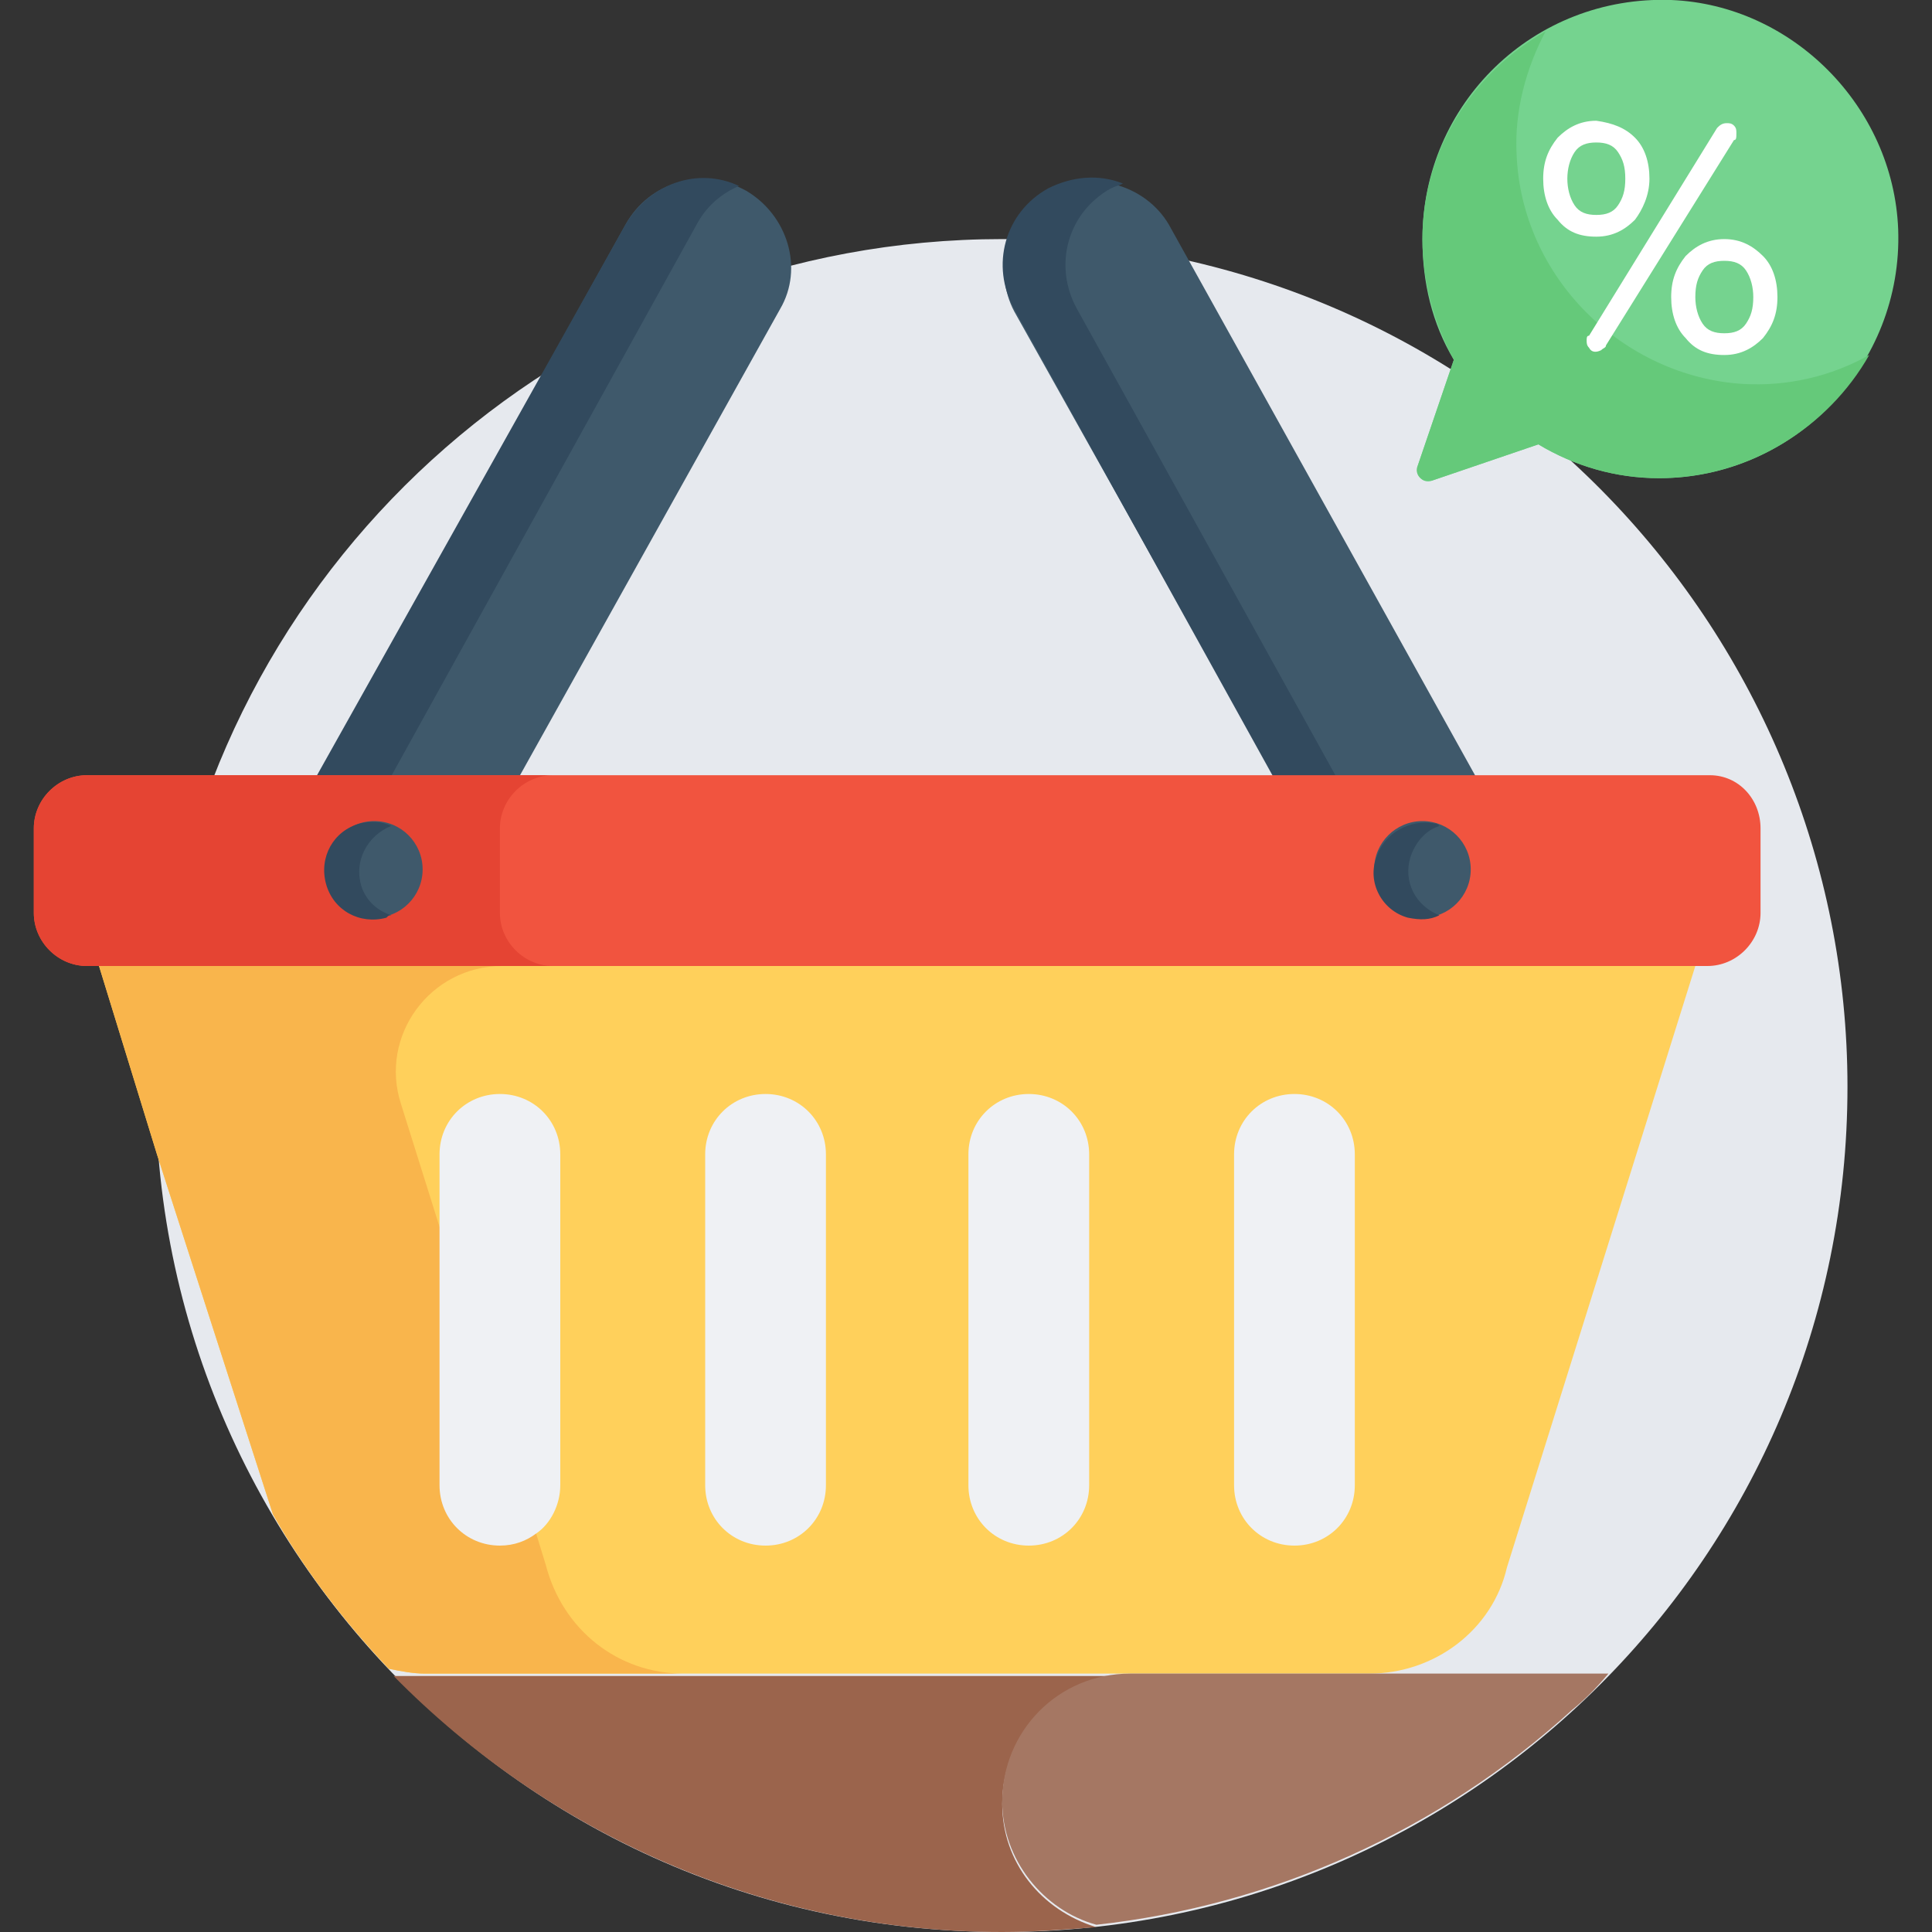 <?xml version="1.0" encoding="utf-8"?>
<!-- Generator: Adobe Illustrator 24.3.0, SVG Export Plug-In . SVG Version: 6.00 Build 0)  -->
<svg width="80" height="80" version="1.1" id="Layer_1" xmlns="http://www.w3.org/2000/svg" xmlns:xlink="http://www.w3.org/1999/xlink" x="0px" y="0px"
	 viewBox="0 0 80 80" style="enable-background:new 0 0 80 80;" xml:space="preserve">
<rect x="0" y="0" width="80" height="80" fill="#333333" stroke="none"/>
<style type="text/css">
	.st0{fill:#E6E9EE;}
	.st1{fill:#FFD05B;}
	.st2{fill:#F9B54C;}
	.st3{fill:#EFF1F4;}
	.st4{fill:#3F596B;}
	.st5{fill:#324A5E;}
	.st6{fill:#F1543F;}
	.st7{fill:#E54433;}
	.st8{fill:#9B644C;}
	.st9{fill:#A57763;}
	.st10{fill:#75D38F;}
	.st11{fill:#65C97A;}
	.st12{fill:#FFFFFF;}
</style>
<path class="st0" d="M76.5,45c0,19.4-15.7,35-35,35C20.1,80,3.8,61.1,6.8,40C9.2,22.9,23.9,9.9,41.5,9.9h0.2
	C61.7,10.2,76.5,26.4,76.5,45z"/>
<path class="st1" d="M70.2,40l-7.8,24.9c-0.6,2.6-3,4.4-5.7,4.4H17.6c-0.5,0-1-0.1-1.5-0.2c-1.8-1.9-3.5-4.1-4.8-6.4L6.5,47.8
	L4.1,40H70.2z"/>
<path class="st2" d="M28.3,69.3H17.6c-0.5,0-1-0.1-1.5-0.2c-1.8-1.9-3.5-4.1-4.8-6.4L6.5,47.8L4.1,40h16.7c-3,0-5.1,2.9-4.2,5.7
	l1.6,5.1l4,12.7l0.4,1.3C23.3,67.5,25.6,69.3,28.3,69.3z"/>
<path class="st3" d="M53.6,45.3c-1.4,0-2.5,1.1-2.5,2.5v13.7c0,1.4,1.1,2.5,2.5,2.5c1.4,0,2.5-1.1,2.5-2.5c0,0,0,0,0,0V47.8
	C56.1,46.4,55,45.3,53.6,45.3z M42.6,45.3c-1.4,0-2.5,1.1-2.5,2.5v13.7c0,1.4,1.1,2.5,2.5,2.5c0,0,0,0,0,0c1.4,0,2.5-1.1,2.5-2.5
	V47.8C45.1,46.4,44,45.3,42.6,45.3C42.6,45.3,42.6,45.3,42.6,45.3z M31.7,45.3c-1.4,0-2.5,1.1-2.5,2.5c0,0,0,0,0,0v13.7
	c0,1.4,1.1,2.5,2.5,2.5c1.4,0,2.5-1.1,2.5-2.5c0,0,0,0,0,0V47.8C34.2,46.4,33.1,45.3,31.7,45.3z M20.7,45.3c-1.4,0-2.5,1.1-2.5,2.5
	v13.7c0,1.4,1.1,2.5,2.5,2.5c0.6,0,1.1-0.2,1.5-0.5c0.6-0.4,1-1.2,1-2V47.8C23.2,46.4,22.1,45.3,20.7,45.3z"/>
<path class="st4" d="M12.5,33.4L25.9,9.3c1-1.8,3.2-2.4,5-1.4c1.7,1,2.4,3.2,1.4,4.9L18.8,37L12.5,33.4z"/>
<path class="st5" d="M30.6,7.7c-0.7,0.3-1.3,0.8-1.7,1.5L15.5,33.4l4.1,2.3L18.8,37l-6.4-3.6L25.9,9.3C26.9,7.6,28.9,6.9,30.6,7.7z"
	/>
<path class="st4" d="M61.8,33.4L48.4,9.3c-1-1.7-3.3-2.3-5-1.3c-1.7,1-2.3,3.2-1.4,4.9L55.5,37L61.8,33.4z"/>
<path class="st5" d="M57.4,35.9l-2,1.1L42,12.8c-1-1.8-0.4-4,1.4-5c1-0.5,2.1-0.6,3.1-0.2c-0.2,0.1-0.3,0.1-0.5,0.2
	c-1.8,1-2.4,3.2-1.4,5L57.4,35.9z"/>
<path class="st6" d="M72.9,34.3v3.5c0,1.2-1,2.2-2.2,2.2H3.6c-1.2,0-2.2-1-2.2-2.2v-3.5c0-1.2,1-2.2,2.2-2.2h67.2
	C72,32.1,72.9,33.1,72.9,34.3z"/>
<path class="st7" d="M22.9,40H3.6c-1.2,0-2.2-1-2.2-2.2v-3.5c0-1.2,1-2.2,2.2-2.2h19.3c-1.2,0-2.2,1-2.2,2.2v3.5
	C20.7,39,21.7,40,22.9,40z"/>
<g>
	<circle class="st4" cx="58.9" cy="36" r="2"/>
	<circle class="st4" cx="15.5" cy="36" r="2"/>
</g>
<path class="st5" d="M59.6,37.9c-0.4,0.2-0.8,0.2-1.3,0.1c-1.1-0.3-1.7-1.5-1.3-2.5c0.3-1,1.4-1.6,2.4-1.4c0.1,0,0.1,0,0.2,0.1
	c-0.6,0.2-1,0.7-1.2,1.3C58.1,36.5,58.6,37.5,59.6,37.9z M16.2,37.9c-0.1,0-0.1,0-0.2,0.1c-1.1,0.3-2.2-0.3-2.5-1.4
	c-0.3-1.1,0.3-2.2,1.4-2.5c0.4-0.1,0.9-0.1,1.3,0.1c-1,0.4-1.6,1.5-1.2,2.6C15.2,37.3,15.6,37.7,16.2,37.9z"/>
<path class="st8" d="M41.5,74.7c0-3,2.4-5.3,5.3-5.3H16.3C22.7,75.9,31.6,80,41.5,80c1.3,0,2.6-0.1,3.9-0.2
	C43.1,79.1,41.5,77.1,41.5,74.7L41.5,74.7z"/>
<path class="st9" d="M66.6,69.3c-0.1,0-0.2,0-0.4,0H46.8c-3,0-5.3,2.4-5.3,5.3c0,2.4,1.7,4.5,3.9,5.1c7.3-0.8,14.2-3.9,19.7-8.9
	C65.6,70.4,66.1,69.9,66.6,69.3z"/>
<path class="st10" d="M78.6,9.5c0.2,5.6-4.3,10.3-9.9,10.3c-1.8,0-3.5-0.5-5-1.4l-4.4,1.5c-0.2,0.1-0.5,0-0.6-0.3c0-0.1,0-0.2,0-0.3
	l1.5-4.4c-0.9-1.5-1.3-3.2-1.3-5c0-5.6,4.6-10.1,10.3-9.9C74.2,0.2,78.4,4.4,78.6,9.5z"/>
<path class="st11" d="M62.8,6.4c-0.1-1.8,0.4-3.6,1.2-5.1c-3,1.7-5.1,4.9-5.1,8.6c0,1.8,0.5,3.5,1.3,5l-1.5,4.4
	c-0.1,0.2,0,0.5,0.3,0.6c0.1,0,0.2,0,0.3,0l4.4-1.5c1.5,0.9,3.2,1.4,5,1.4c3.7,0,7-2.1,8.7-5.1c-1.6,0.9-3.4,1.3-5.2,1.2
	C67.2,15.6,63,11.5,62.8,6.4z"/>
<path class="st12" d="M67.7,5.7c0.4,0.4,0.6,1,0.6,1.7S68,8.7,67.7,9.1c-0.4,0.4-0.9,0.7-1.6,0.7c-0.7,0-1.2-0.2-1.6-0.7
	c-0.4-0.4-0.6-1-0.6-1.7s0.2-1.2,0.6-1.7c0.4-0.4,0.9-0.7,1.6-0.7C66.8,5.1,67.3,5.3,67.7,5.7z M67,8.5c0.2-0.3,0.3-0.6,0.3-1.1
	S67.2,6.6,67,6.3c-0.2-0.3-0.5-0.4-0.9-0.4c-0.4,0-0.7,0.1-0.9,0.4C65,6.6,64.9,7,64.9,7.4s0.1,0.8,0.3,1.1c0.2,0.3,0.5,0.4,0.9,0.4
	C66.5,8.9,66.8,8.8,67,8.5z M71.8,5.8l-5.3,8.5c0,0.1-0.1,0.1-0.2,0.2c-0.2,0.1-0.4,0.1-0.5-0.1c-0.1-0.1-0.1-0.2-0.1-0.3
	c0-0.1,0-0.2,0.1-0.2l5.3-8.6c0.1-0.1,0.2-0.2,0.4-0.2c0.1,0,0.2,0,0.3,0.1c0.1,0.1,0.1,0.2,0.1,0.3C71.9,5.7,71.9,5.8,71.8,5.8
	L71.8,5.8z M73,10.6c0.4,0.4,0.6,1,0.6,1.7c0,0.7-0.2,1.2-0.6,1.7c-0.4,0.4-0.9,0.7-1.6,0.7s-1.2-0.2-1.6-0.7
	c-0.4-0.4-0.6-1-0.6-1.7c0-0.7,0.2-1.2,0.6-1.7c0.4-0.4,0.9-0.7,1.6-0.7S72.6,10.2,73,10.6z M72.3,13.4c0.2-0.3,0.3-0.6,0.3-1.1
	c0-0.4-0.1-0.8-0.3-1.1c-0.2-0.3-0.5-0.4-0.9-0.4c-0.4,0-0.7,0.1-0.9,0.4c-0.2,0.3-0.3,0.6-0.3,1.1c0,0.4,0.1,0.8,0.3,1.1
	c0.2,0.3,0.5,0.4,0.9,0.4S72.1,13.7,72.3,13.4z"/>
</svg>
